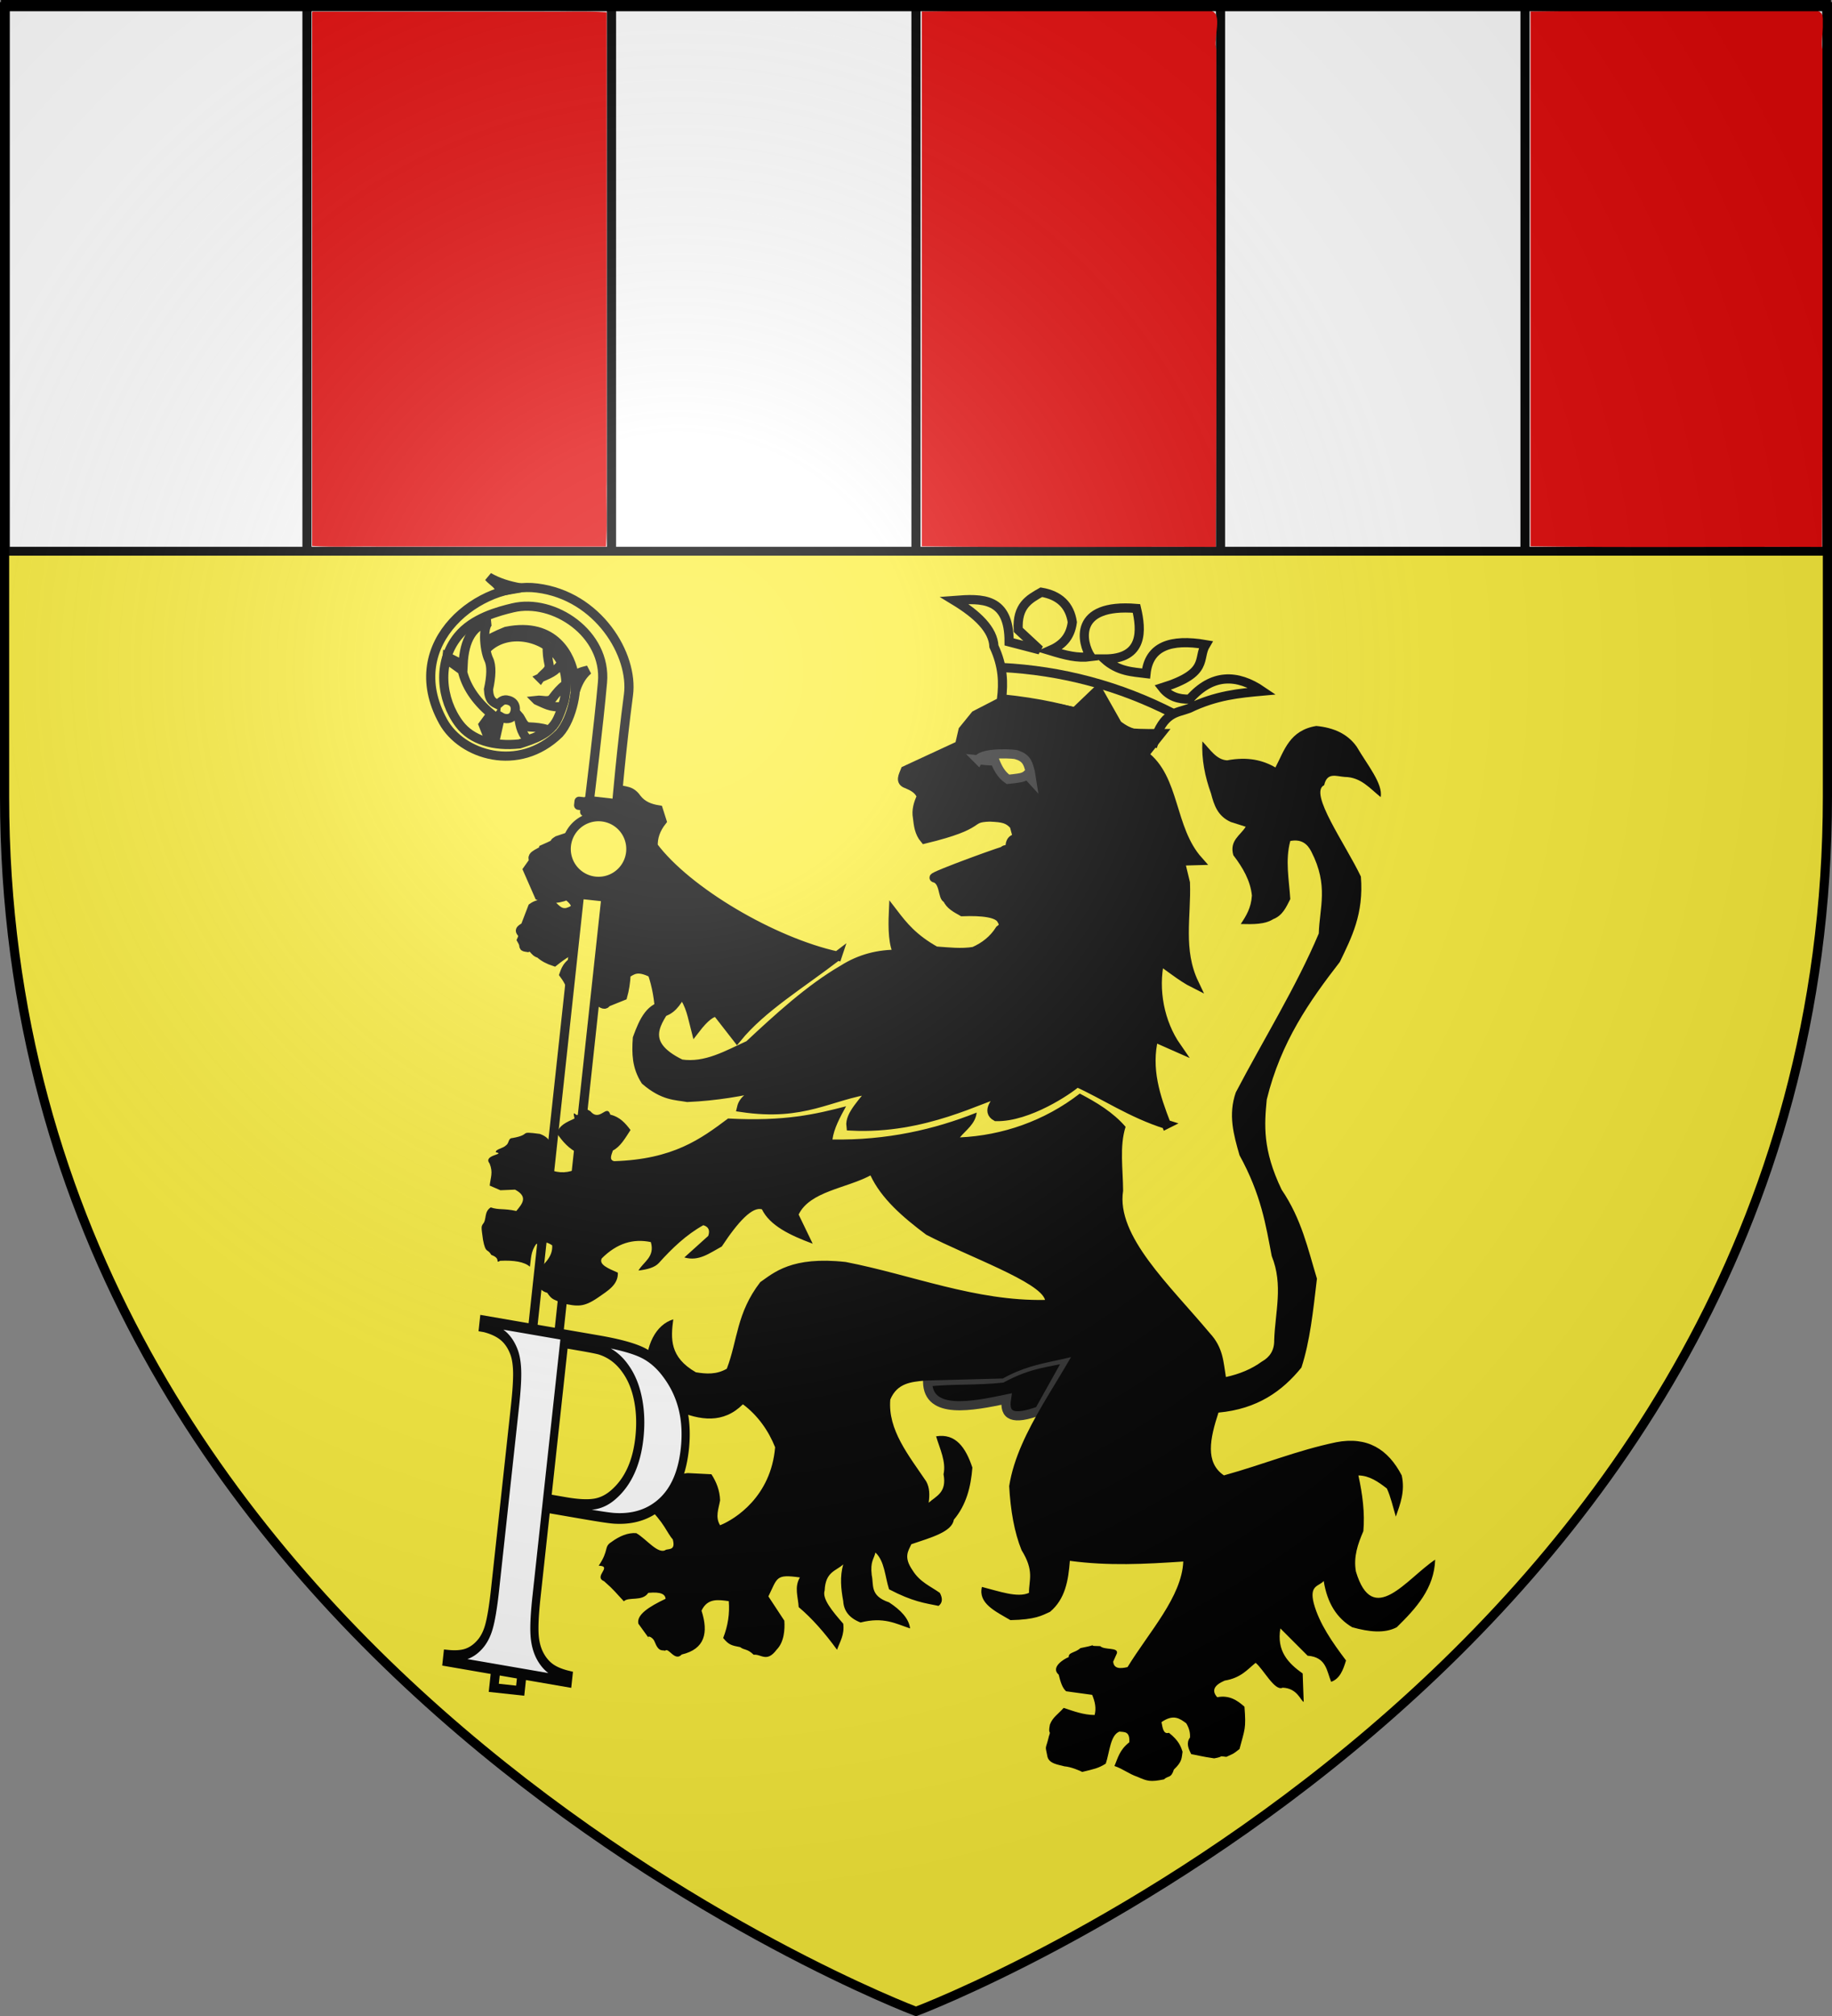 <svg xmlns="http://www.w3.org/2000/svg" xmlns:xlink="http://www.w3.org/1999/xlink" width="600" height="660" version="1.0"><rect width="100%" height="100%" fill="#808080" stroke="none"/><defs><radialGradient xlink:href="#a" id="b" cx="221.445" cy="226.331" r="300" fx="221.445" fy="226.331" gradientTransform="matrix(1.353 0 0 1.349 -77.63 -85.747)" gradientUnits="userSpaceOnUse"/><linearGradient id="a"><stop offset="0" style="stop-color:white;stop-opacity:.314"/><stop offset=".19" style="stop-color:white;stop-opacity:.251"/><stop offset=".6" style="stop-color:#6b6b6b;stop-opacity:.125"/><stop offset="1" style="stop-color:black;stop-opacity:.125"/></linearGradient></defs><g style="display:inline"><path d="M300 658.5s298.5-112.32 298.5-397.772V2.176H1.5v258.552C1.5 546.18 300 658.5 300 658.5z" style="fill:#fcef3c;fill-opacity:1;fill-rule:evenodd;stroke:none"/><g style="display:inline"><path d="M1.532 2.114h596.466v179.009H1.532z" style="fill:#fff;fill-opacity:1;fill-rule:nonzero;stroke:#000;stroke-width:2.902;stroke-miterlimit:4;stroke-opacity:1;stroke-dasharray:none" transform="translate(.235 -.663)"/></g><path d="M399.728 1.5v178.06M100.544 1.5v179.2M200.272 1.5v178.06M300 1.5v178.63M499.456 1.5v178.06" style="fill:none;stroke:#000;stroke-width:3;stroke-linecap:butt;stroke-linejoin:miter;stroke-opacity:1"/><path d="M102.235 4.006v174.737c7.03.47 14.42.067 21.59.201h74.656c.47-7.03.067-14.42.202-21.59V4.006c-7.03-.47-14.421-.067-21.59-.201h-74.657l-.201.201zM301.911 3.716v175.14c31.915.47 64.192.066 96.246.201.471-54.11.067-108.582.202-162.831-1.142-3.706 2.34-11.838-1.816-12.712-31.515.135-63.256-.269-94.632.202zM501.264 3.716v175.14c31.646.47 63.654.067 95.439.201.47-54.11.067-108.582.202-162.831-1.142-3.706 2.34-11.838-1.816-12.712-31.247.134-62.718-.269-93.825.202z" style="fill:#e20909;fill-opacity:1;fill-rule:evenodd;stroke:none"/></g><g style="display:inline"><path d="M285.841 312.999c-21.018-4.61-49.147-21.051-60.29-35.94-.139-2.909.82-5.65 2.864-8.253l-1.167-3.673c-2.706-.434-5.204-1.328-7.042-3.678-2.542-3.701-4.897-1.706-8.506-4.243-3.99-1.44-3.996 4.075-6.353 4.686 2.315 3.901-1.111-.04-.186 4.421.595 3.799.403 7.143-.612 10.01l6.98 4.295 1.792 2.535-6.754 2.42c-1.742-.307-2.01-1.657-2.529-2.83l-.615-5.375c-.844-2.071-2.923-2.796-4.872-3.663l-4.36 1.457c-2.397 1.499 1.574.117-4.564 2.812-.139 1.084-4.775 1.889-3.061 3.716l-2.138 3.018 3.748 8.553c2.508.943 5.271 1.434 9.211-.152 4.087 3.164 3.06 4.689.083 5.588-2.9.618-4.044-1.726-5.834-2.98-3.277.069-4.649.668-5.63 1.375l-2.414 6.296c-3.544 1.928.323 1.242-1.12 4.297 1.466 2.446-.19 2.16 1.96 2.496 1.935-.82 1.922 1.625 3.911 1.95 1.25 1.202 2.972 2.07 4.78 2.664 2.752-2.197 5.465-4.005 8.054-4.57 2.565-.223 3.268.641 1.495 2.95-4.85 1.757-5.607 3.776-6.324 5.797 1.802 2.432 2.69 4.64 2.662 6.623-.346 2.193 3.032-2.327 1.638 1.381 3.958-1.354 1.962-.743 4.693.51 1.451-1.545 4.061 2.755 4.908.692l5.322-2.139c.547-1.97.965-4.263 1.104-7.25 2.003-1.094 3.512-2.783 8.577-.192 1.461 4.263 2.154 8.583 2.417 12.934 3.661-.398 5.528-3.362 7.287-6.48 2.924 4.226 3.337 7.57 4.444 11.825 2.98-3.862 5.335-5.696 7.06-5.502l6.553 8.42c8.215-10.018 20.85-17.546 32.828-26.801z" style="fill:#000;fill-opacity:1;fill-rule:evenodd;stroke:#000;stroke-width:3;stroke-linecap:butt;stroke-linejoin:miter;stroke-miterlimit:4;stroke-dasharray:none;stroke-opacity:1" transform="translate(-11.615)"/><path d="M339.64 228.775c24.845 2.525 36.316 8.627 49.899 14.165 3.198-9.946 7.435-9.478 11.473-11.01 8.94-4.315 16.49-4.982 24.047-5.666-8.325-5.677-16.461-5.728-23.82 2.61-3.64.13-6.73-.887-8.94-3.737 15.586-4.88 11.364-9.435 14.197-14.106-11.477-1.987-18.598.544-19.545 9.476-4.54-.564-9.074-.648-13.674-4.77 13.034.06 12.2-9.56 10.55-16.543-20.9-1.741-17.984 11.262-15.002 15.784-4.38.588-8.214-.44-13.35-2 3.678-1.603 6.659-4.05 7.339-9.278-.831-5.535-4.214-8.81-10.15-9.822-3.96 2.257-8.023 4.383-7.567 12.333l7.044 6.543-10.032-2.61c.04-14.638-8.862-14.29-17.98-13.578 7.63 4.631 12.747 9.556 13.01 15.047 3.066 6.571 3.123 11.996 2.501 17.162z" style="display:inline;fill:#fcef3c;fill-opacity:1;fill-rule:evenodd;stroke:#000;stroke-width:3;stroke-linecap:butt;stroke-linejoin:miter;stroke-miterlimit:4;stroke-dasharray:none;stroke-opacity:1" transform="translate(-11.615)"/><path d="M339.472 218.511c19.894.997 38.766 5.996 56.574 15.166" style="display:inline;fill:#fcef3c;fill-opacity:1;fill-rule:evenodd;stroke:#000;stroke-width:3;stroke-linecap:butt;stroke-linejoin:miter;stroke-miterlimit:4;stroke-dasharray:none;stroke-opacity:1" transform="translate(-11.615)"/><path d="M393.578 368.1c-3.464-8.962-6.632-18.141-4.05-28.55l7.457 3.294c-5.595-8.044-7.62-18.789-5.568-28.296 2.288 1.186 6.885 5.225 11.303 7.431-5.24-10.98-2.471-21.962-2.867-32.943l-1.721-7.138 5.904-.16c-9.293-10.457-7.393-26.943-17.781-34.591l5.568-6.977c-12.248.092-11.559-.576-11.335-1.015-.406-.282-2.504-1.37-3.005-2.114l-6.31-11.147-7.456 7.138c-13.464-2.988-19.113-2.769-25.237-2.745l-7.456 3.843-4.015 4.942-1.147 4.941-17.781 8.236c-.667 1.738-1.867 3.646.573 4.392 1.986.855 3.897 1.806 4.757 4.099-1.092 2.294-1.746 4.588-1.315 6.883.286 2.473.543 4.954 2.319 7.07 20.335-4.905 13.578-6.965 21.34-7.208 4.437.176 6.051.539 8.03 2.746l1.172 4.369c-3.306-.486-2.383 3.98-2.614 3.827-.67.07 6.656-5.552 2.005-2.843 2.095 1.55-4.65 3.788-4.191 3.145-.631.234 1.24-1.13 1.094-.33 1.387-.897-24.525 8.512-23.696 8.966 3.563.86 2.634 6.61 4.292 6.83.858 2.127 2.99 3.172 4.924 4.27 6.51-.246 11.699.334 12.856 2.65 1.117 1.725.45 2.595-.573 3.295-1.997 3.148-4.852 5.475-8.47 7.07-4.184.696-8.367.157-12.55-.127-7.41-4.145-10.653-8.29-13.835-12.434-.207 4.805-.135 10.702 1.755 13.499-6.603-.116-12.699 1.467-18.22 4.975-10.83 6.252-21.504 16.052-30.806 24.74-7.152 3.228-14.083 7.41-22.265 6.201-14.608-7.002-6.934-14.525-4.588-19.217-5.367.282-7.567 4.858-9.716 10.787-.346 5.018-.241 9.35 2.63 13.854 5.973 5.117 9.926 4.833 13.766 5.524 9.275-.403 17.816-1.859 26.013-3.81-5.849 3.206-7.745 4.918-8.267 7.104 20.613 3.066 28.686-4.012 43.018-6.04-2.986 4.118-7.695 8.47-7.219 12.113 24.122 1.259 42.77-9.473 50.44-11.336-3.153 3.271-6.072 6.486-2.868 8.236 10.448.21 23.633-8.639 26.454-11.175 8.735 3.89 17.875 10.164 29.252 13.726z" style="fill:#000;fill-opacity:1;fill-rule:evenodd;stroke:#000;stroke-width:3;stroke-linecap:butt;stroke-linejoin:miter;stroke-miterlimit:4;stroke-dasharray:none;stroke-opacity:1" transform="translate(-11.615)"/><path d="M331.99 248.731c1.402-2.652 12.877-1.944 12.775-1.553 3.38 1.061 3.637 3.319 4.259 5.436l.405 2.523-1.42-1.553c-1.216 1.1-2.88 1.129-4.46 1.36l-1.826.193c-2.239-1.557-3.341-3.737-4.258-6.017-2.402.008-3.778-.229-5.476-.389z" style="fill:#fcef3c;fill-opacity:1;fill-rule:evenodd;stroke:#313131;stroke-width:3;stroke-linecap:butt;stroke-linejoin:miter;stroke-miterlimit:4;stroke-dasharray:none;stroke-opacity:1" transform="translate(-11.615)"/><path d="M315.418 452.404c.136 10.821 14.547 7.977 25.811 5.628-.834 5.553 2.126 6.987 10.755 3.844l9.75-17.433c-6.565 1.668-12.54 1.668-21.939 6.726-8.124.892-15.883.377-24.377 1.235z" style="fill:#000;fill-opacity:1;fill-rule:evenodd;stroke:#313131;stroke-width:3;stroke-linecap:butt;stroke-linejoin:miter;stroke-miterlimit:4;stroke-dasharray:none;stroke-opacity:1" transform="translate(-11.615)"/><g style="fill:#fcef3c;stroke:#000;stroke-width:5.405;stroke-miterlimit:4;stroke-dasharray:none;fill-opacity:1;stroke-opacity:1"><path d="M372.087 528.723v473.19h15.675v-473.65Z" style="fill:#fcef3c;fill-opacity:1;fill-rule:evenodd;stroke:#000;stroke-width:5.405;stroke-linecap:butt;stroke-linejoin:miter;stroke-miterlimit:4;stroke-dasharray:none;stroke-opacity:1" transform="rotate(6.171 216.573 138.865) scale(.555)"/></g><g style="fill:#fcef3c;stroke:#000;stroke-width:5.405;stroke-miterlimit:4;stroke-dasharray:none;fill-opacity:1;stroke-opacity:1"><path d="M372.056 482.39h15.738v46.015h-15.738z" style="fill:#fcef3c;fill-opacity:1;fill-rule:nonzero;stroke:#000;stroke-width:5.405;stroke-linecap:square;stroke-linejoin:round;stroke-miterlimit:4;stroke-dasharray:none;stroke-dashoffset:0;stroke-opacity:1" transform="rotate(6.171 216.573 138.865) scale(.555)"/><path d="M405.755 514.292a19.073 19.073 0 1 1-38.147 0 19.073 19.073 0 1 1 38.147 0z" style="fill:#fcef3c;fill-opacity:1;fill-rule:nonzero;stroke:#000;stroke-width:5.405;stroke-linecap:square;stroke-linejoin:round;stroke-miterlimit:4;stroke-dasharray:none;stroke-dashoffset:0;stroke-opacity:1" transform="rotate(6.171 274.7 109.314) scale(.555)"/></g><g style="fill:#fcef3c;stroke:#000;stroke-width:5.405;stroke-miterlimit:4;stroke-dasharray:none;fill-opacity:1;stroke-opacity:1"><path d="M388.136 475.635s-.755-32.823 0-64.591c.565-23.814-23.992-56.23-60.34-56.85-32.593-.81-77.653 40.15-46.69 84.233 12.974 18.47 47.515 25.556 68.875-.289 7.172-9.797 8.132-29.742 5.122-34.735-2.944-11.124-14.593-30.842-42.79-21.873-5.652 3.028-9.902 5.685-11.883 8.054l1.723 3.316c11.414-14.044 35.464-10.42 43.624 2.177-.244.056 10.173 10.972 2.34 34.352-3.24 9.672-12.874 13.724-20.805 17.297-14.972 3.25-28.341.849-36.53-7.862-12.422-13.215-17.076-34.752-6.443-51.307 7.58-11.802 22.408-17.353 30.393-20.208 23.422-8.375 56.826 9.213 57.376 37.96.482 25.208-.204 70.226-.204 70.226z" style="fill:#fcef3c;fill-opacity:1;fill-rule:evenodd;stroke:#000;stroke-width:5.405;stroke-linecap:butt;stroke-linejoin:miter;stroke-miterlimit:4;stroke-dasharray:none;stroke-opacity:1" transform="rotate(6.171 216.573 138.865) scale(.555)"/></g><g style="fill:#fcef3c;stroke:#000;fill-opacity:1;stroke-opacity:1;stroke-width:5.405;stroke-miterlimit:4;stroke-dasharray:none"><path d="M302.636 376.692c-5.1 1.393-2.07 17.083 1.331 22.498 2.119 3.373 2.582 9.785 1.693 17.539 1.029 6.587 3.695 7.279 6.29 8.225 1.692-1.433 2.479-3.859 6.532-3.024 4.636.955 4.927 5.749 3.387 8.588-1.051 1.938-4.078 3.041-7.5 1.452l-1.693 14.998-1.573-.12.121-12.096-2.177 3.507.605 8.71-4.838-9.193 3.991-6.895c-10.696-7.175-16.754-15.123-19.716-23.587l-9.797-5.564v-1.572l9.918 3.75c-.975-15.004 3.435-24.147 13.426-27.216zM356.584 412.495c1.072-4.589 2.364-9.154 6.29-13.426-3.086 1.096-6.115 2.237-7.62 4.596zM306.265 358.548c-.807-4.077-4.801-5.1-7.62-7.741 6.09 2.718 12.62 3.887 19.353 4.354zM335.295 406.69c1.483-2.764 5.421-5.04 4.355-8.347-1.182-3.66-2.077-7.007-2.178-10.644 3.145 2.17 6.29 3.878 9.435 8.83-2.954 5.908-7.435 7.615-11.612 10.16zM334.666 420.018c3.054-.712 7.365.74 9.142-2.246 1.967-3.305 3.887-6.189 6.55-8.668.45 3.795 1.246 7.284-.393 12.917-6.386 1.686-10.628-.55-15.299-2.003zM324.78 429.929c2.33 2.1 3.6 6.468 7.065 6.22 3.837-.273 7.3-.343 10.857.427-2.859 2.536-5.268 5.183-10.827 7.055-5.032-4.28-5.62-9.039-7.095-13.702z" style="fill:#fcef3c;fill-opacity:1;fill-rule:evenodd;stroke:#000;stroke-opacity:1;stroke-width:5.405;stroke-miterlimit:4;stroke-dasharray:none" transform="rotate(6.171 216.573 138.865) scale(.555)"/></g><g style="fill:#fcef3c;stroke:#000;stroke-width:5.405;stroke-miterlimit:4;stroke-dasharray:none;fill-opacity:1;stroke-opacity:1"><g style="fill:#fcef3c;fill-opacity:1;stroke:#000;stroke-width:5.405;stroke-miterlimit:4;stroke-dasharray:none;stroke-opacity:1"><path d="M365.898 474.521h27.541v2.395h-27.541zM369.832 476.916h21.04v3.421h-21.04z" style="fill:#fcef3c;fill-opacity:1;fill-rule:nonzero;stroke:#000;stroke-width:5.405;stroke-linecap:square;stroke-linejoin:round;stroke-miterlimit:4;stroke-dasharray:none;stroke-dashoffset:0;stroke-opacity:1" transform="rotate(6.171 206.003 138.296) scale(.555)"/></g><g style="fill:#fcef3c;fill-opacity:1;stroke:#000;stroke-width:5.405;stroke-miterlimit:4;stroke-dasharray:none;stroke-opacity:1"><path d="M365.898 474.521h27.541v2.395h-27.541zM369.832 476.916h21.04v3.421h-21.04z" style="fill:#fcef3c;fill-opacity:1;fill-rule:nonzero;stroke:#000;stroke-width:5.405;stroke-linecap:square;stroke-linejoin:round;stroke-miterlimit:4;stroke-dasharray:none;stroke-dashoffset:0;stroke-opacity:1" transform="matrix(.552 .06 .06 -.552 -43.618 532.411)"/></g></g><path d="M380.253 368.893c-4.076-4.732-9.417-7.95-15.006-10.871-11.591 8.994-25.396 13.694-39.247 14.341 1.893-2.329 5.074-4.386 5.49-8.13-13.885 5.554-29.537 9.113-47.24 8.817.5-3.624 2.465-7.248 4.461-10.871-9.909 2.57-20.126 5.011-38.648 3.996-8.937 6.694-17.922 13.36-37.314 13.977-1.716-.408-.89-2.033-.405-3.494 2.449-1.233 4.058-4.075 5.772-6.714-1.674-2.18-3.433-4.28-6.608-5.024-1.2-3.707-3.426 2.58-6.535-1.127-2.075-1.232-1.655-.607-3.73-.411-.113 4.263-2.466-1.47-1.472 2.793-2.721 1.28-4.959 2.163-5.797 4.886 1.91 2.576 3.891 5.101 7.3 6.6.4 1.796 1.141 3.724-.286 4.82-3.11 1.537-6.22 1.779-9.329.388-.209-4.177 2.86-9.462-3.244-11.647-7.465-.99-2.278.156-8.98 1.353-1.472.032-.98 1.647-2.085 2.38-.923 1.016-3.559 1.263-3.338 2.28 3.408.683-4.345.816-2.058 3.646 1.24 3.023.301 4.598.045 7.263l3.494 1.518 4.81-.192c4.405 2.329 2.33 4.658.406 6.988-4.058-.906-5.817-.274-8.367-1.18-2.322 1.482-1.244 4.039-2.584 5.45-.56.964-.543.877.05 5.206.933 4.686 1.354 2.585 2.728 4.908 3.417 1.218 1.008 2.894 2.9 1.922 4.502-.212 7.907.325 9.734 1.941.378-2.459.225-4.917 2.028-7.376 2.21-1.169 3.822-.623 5.272.388.227 4.062-3.014 6.227-5.272 8.93.119 2.988.52 5.773 3.65 6.6 1.607 2.477 2.215 2.03 4.763 3.393 5.154 1.097 7.075 1.432 11.866-1.84 3.142-2.197 6.665-4.192 6.49-8.153-3.04-1.33-6.316-2.62-5.273-4.66 4.985-4.99 10.331-6.561 16.08-5.345 1.413 4.871-2.404 6.404-4.056 9.318 2.862-.338 5.292-.988 6.632-2.42 4.389-4.904 9.072-9.339 14.601-12.423 1.631.469 2.284 1.562 1.622 3.494l-7.825 7.055c4.742 1.386 8.262-1.422 12.262-3.584 5.408-8.218 10.027-13.103 13.147-12.173 2.554 5.293 9.152 8.502 16.628 11.259l-4.605-9.545c3.663-7.604 15.631-8.583 23.524-12.812 3.548 7.574 10.54 13.65 18.251 19.412 13.82 7.207 37.319 15.444 38.935 21.353-22.792.442-43.55-8.2-65.298-12.424-17.695-1.964-23.562 3.533-27.984 6.6-7.794 10.109-7.362 18.905-10.951 28.342-3.38 1.969-6.76 1.724-10.14 1.165-8.585-4.923-8.243-10.966-7.394-17.334-5.642 1.738-9.243 8.371-8.923 17.471.512 6.131 4.36 9.806 9.828 12.287 7.933 3.436 15.49 4.445 21.901-1.941 4.848 3.618 8.375 8.614 10.545 14.063-1.332 16.089-13.04 23.535-18.019 25.537-1.689-2.717-.448-5.435 0-8.153-.105-3.25-1.207-6.022-2.839-8.541l-7.706-.388c-3.624.266-1.219 1.605-6.783 1.503 1.936 2.546-4.211-.677-3.643 3.18-.69 3.817-2.39 2.488-2.945 6.219 5.623 5.218 6.594 8.854 8.41 10.792.956 3.479-.985 3.072-2.22 3.404-2.494 1.78-6.488-3.618-9.734-5.435-2.72-.197-5.44.924-8.161 2.921-2.53 1.587-.653 2.595-4.14 7.74 4.714.141-1.879 3.553 1.756 5.072 3.448 3.011 3.9 3.876 6.489 6.58 1.537-1.58 6.063.187 7.993-2.764 4.334-.415 5.525.537 5.678 1.941-5.413 2.572-9.578 5.219-8.923 8.153l3.65 5.048c-1.402-1.437 1.002-.952 1.688.88 1.348 3.457 2.454 2.607 3.437 2.917 1.123-1.199 3.168 3.693 5.42 1.25 7.594-1.79 8.82-7.095 6.49-14.365 1.968-4.165 5.465-3.573 8.922-3.106.33 4.02-.253 8.04-1.835 12.059 1.896 2.354 2.896 2.459 5.555 2.988 1.45 1.096 2.292.42 4.442 2.503 2.41-.318 4.264 2.699 7.512-1.656 2.489-2.524 2.716-6.612 2.528-9.502l-5.223-7.945c3.023-6.18 2.335-7.329 10.313-6.212-1.923 3.235-.555 6.47-.406 9.706 4.393 3.695 8.563 8.453 12.573 13.977.93-2.665 2.505-4.867 2.028-8.542-3.595-4.123-6.986-8.182-6.083-10.87.273-6.206 3.716-6.344 6.083-8.542-1.155 4.012-.736 8.024 0 12.036.184 3.238 2.053 5.58 5.678 6.988 7.57-1.939 11.56.403 16.223 1.941-.392-3.252-3.07-6.019-6.894-8.54-6.425-2.164-4.934-5.748-5.678-8.93-.51-4.502.7-5.166 1.216-7.377 3.03 2.83 3.133 7.902 4.462 12.035 7.777 4.08 11.748 4.517 16.223 5.436 1.337-1.04 1.361-2.5.405-4.27-3.088-2.187-6.532-3.52-8.922-7.377-3.016-4.351-1.435-6.303-.406-8.542 6.48-2.194 13.329-4.056 13.908-8.016 4.073-4.797 5.596-10.752 6.084-17.082-2.208-6.612-5.49-11.264-11.88-10.232 1.218 4.141 3.335 8.283 2.433 12.424 1.133 6.007-2.4 7.102-4.867 9.318.34-2.476.366-4.876-.811-6.989-5.753-8.54-12.603-16.846-11.762-26.788 2.279-5.437 6.844-5.767 11.356-6.212l25.527-.687c3.193-1.8 6.225-2.989 9.18-3.88 4.457-1.346 8.737-2.02 13.127-3.108-2.957 5.132-6.174 10.232-9.172 15.36-5.138 8.783-9.635 17.643-11.082 26.868.45 8.024 1.694 15.136 4.055 20.965 4.274 6.869 2.378 9.8 2.434 13.977-3.77 1.709-9.835-.536-15.412-1.941-1.31 5.366 4.374 7.974 9.328 10.87 8.224-.159 10.285-1.499 12.979-2.717 5.005-4.204 6.007-10.325 6.489-16.694 12.573 1.705 24.572 1.074 37.145.227-.467 11.518-11.195 23.036-18.25 34.554-2.492.586-4.486.539-4.7-1.78l1.217-2.718c.528-2.092-4.09-.995-5.467-2.357-6.966-.06 2.545-1.162-6.497.648-1.771 1.62-3.933 1.32-3.821 2.94-1.682.638-6.034 3.39-3.277 5.757.547 2.19 1.136 4.322 2.433 5.435l8.517 1.165c.937 2.2 1.4 4.4.812 6.6-3.642-.026-6.867-1.246-10.14-2.33-1.879 2.133-3.55 3.001-4.505 5.451-.716 3.58.48 1.65-.297 3.717-1.131 4.791-1.341 2.764-.576 6.465.362 2.716 3.736 2.93 5.593 3.498 2.232.163 5.106 1.442 5.869 1.835 3.728-.917 5.254-1.16 7.706-2.718 1.289-3.798 1.46-9.308 4.461-10.482 1.592.187 3.485-.202 3.245 3.494-3.294 2.588-3.723 5.176-4.867 7.765 2.89.968 4.643 2.564 7.556 3.551 3.281 1.447 4.222 1.716 8.663.83 1.385-1.314 2.307-.232 3.249-3.217 2.806-2.633 2.502-3.81 2.839-5.823-.6-1.828-1.245-3.668-4.462-6.212-1.85.577-2.057-1.602-2.433-3.494 3.955-2.745 6.02-1.149 8.111.388 1.056 1.76 1.304 3.263 1.217 4.659-1.319 1.812-.528 3.623.406 5.435 2.803.492 2.9.691 7.513 1.38 3.632-.63.965-.875 3.993-.489 2.547-1.196 1.948-.714 4.311-2.567 1.728-6.61 2.188-6.512 1.622-13.854-2.396-2.14-5.014-3.858-8.922-3.105-1.97-2.193-.949-3.976 2.433-5.436 5.305-.888 7.358-3.555 10.14-5.824 2.568 2.072 6.284 9.446 8.853 8.134 4.864.193 5.856 4.256 6.895 4.659l-.336-9.298c-4.772-3.38-8.58-7.393-7.3-14.754l8.922 8.93c6.155.47 6.228 4.971 7.706 8.541 2.814-.96 3.935-3.865 4.867-6.988-4.469-5.951-8.71-11.964-10.545-18.636-1.572-6.128 1.692-5.569 3.244-7.376 1.147 7.302 4.36 12.23 9.329 15.141 5.515 1.552 10.608 2.092 14.6 0 6.336-6.222 12.248-12.672 12.573-22.13-9.44 6.305-20.42 22.386-25.957 3.883-.86-4.858.66-9.064 2.434-13.2.525-5.879-.241-12.005-1.622-18.248 3.59.043 6.49 2.069 9.328 4.27 1.278 2.781 2 6.095 2.933 9.205 1.452-4.16 3.077-8.25 1.934-13.475-4.466-8.62-11.298-12.859-21.496-10.87-12.998 2.729-23.563 7.193-36.74 10.847-6.22-4.206-4.58-12.036-1.79-20.554 12.75-1.175 20.897-7.016 27.174-14.753 2.819-8.7 3.79-18.199 5.08-29.095-2.973-9.714-4.981-19.428-11.57-29.141-6.324-13.153-5.642-21.363-4.866-29.507 4.627-18.905 14.033-32.255 23.929-45.036 3.831-7.963 7.892-15.724 6.895-27.954-5.037-10.618-17.203-27.45-12.024-29.918.965-4.353 3.96-2.886 6.751-2.694 5.315.065 8.238 3.793 11.762 6.6.765-4.418-4.256-10.367-7.874-16.534-2.98-4.201-7.56-6.216-13.216-6.76-8.76 1.442-10.45 7.963-13.384 13.588-4.1-2.38-9.05-3.599-15.818-2.33-3.55-.181-5.63-3.644-8.111-6.211-.298 5.892.846 11.555 2.839 17.082.982 3.734 2.132 7.379 6.49 9.318l4.866 1.553c-1.751 2.851-5.402 4.49-4.056 9.318 3.149 4.094 5.598 8.378 6.084 13.2-.242 4.04-1.908 6.715-3.65 9.318 4.05.123 7.997.122 10.545-1.553 3.19-1.207 4.332-3.98 5.678-6.6-.4-6.341-1.718-12.683 0-19.024 3.586-.685 5.595.896 6.895 3.494 5.73 11.146 2.667 18.33 2.433 26.789-7.309 17.342-18.096 34.683-27.174 52.025-2.573 7.334-.69 13.957 1.217 20.576 7.12 12.972 8.603 22.861 10.545 33.001 3.854 9.474 1.096 18.421.811 27.565.054 3.291-1.434 5.527-4.055 6.989-3.331 2.435-7.284 4.076-11.762 5.047-.81-4.788-.825-9.577-5.273-14.365-13.206-15.78-30.708-31.846-28.39-46.59-.026-7.082-1.24-14.544.811-20.964z" style="fill:#000;fill-opacity:1;fill-rule:evenodd;stroke:none" transform="translate(-11.615)"/><path d="M260.634 414.028v22.098c0 4.186.236 7.295.708 9.326.472 2.031 1.344 3.704 2.616 5.017a10.45 10.45 0 0 0 3.847 2.554c1.457.554 3.376.893 5.756 1.016v1.416h-39.334v-1.416c2.38-.123 4.298-.462 5.755-1.016a10.452 10.452 0 0 0 3.847-2.554c1.314-1.313 2.196-2.975 2.647-4.986.452-2.011.677-5.13.677-9.357V390.76c0-3.529-.153-6.248-.461-8.156-.308-1.908-.831-3.457-1.57-4.647-1.067-1.642-2.421-2.863-4.063-3.663-1.641-.8-3.775-1.282-6.401-1.447h-.431v-1.415h37.118c6.484 0 11.264.328 14.342.985 3.078.656 5.889 1.97 8.433 3.94 5.827 4.431 8.741 10.34 8.741 17.727 0 7.51-2.955 13.009-8.864 16.497-3.078 1.806-6.812 2.893-11.203 3.262-1.395.123-4.76.185-10.095.185zm0-1.97h6.033c4.062 0 7.191-.297 9.387-.892 2.195-.595 4.155-1.693 5.878-3.294 4.022-3.652 6.033-8.515 6.033-14.588 0-3.365-.585-6.453-1.755-9.264-1.17-2.811-2.841-5.099-5.016-6.864-2.504-2.092-5.479-3.324-8.926-3.693-.944-.082-3.098-.123-6.463-.123h-5.17z" style="font-style:normal;font-variant:normal;font-weight:400;font-stretch:normal;font-size:126.065px;line-height:125%;font-family:&quot;Baskerville Old Face&quot;;-inkscape-font-specification:&quot;Baskerville Old Face&quot;;letter-spacing:0;word-spacing:0;fill:#fff;fill-opacity:1;stroke:#000;stroke-width:2.626" transform="matrix(1.007 .174 -.144 1.325 -23.943 -100.473)"/></g><g style="display:inline"><path d="M300 658.5s298.5-112.32 298.5-397.772V2.176H1.5v258.552C1.5 546.18 300 658.5 300 658.5z" style="fill:url(#b);fill-opacity:1;fill-rule:evenodd;stroke:none"/></g><path d="M300 658.5S1.5 546.18 1.5 260.728V2.176h597v258.552C598.5 546.18 300 658.5 300 658.5z" style="fill:none;stroke:#000;stroke-width:3;stroke-linecap:butt;stroke-linejoin:miter;stroke-miterlimit:4;stroke-opacity:1;stroke-dasharray:none"/></svg>